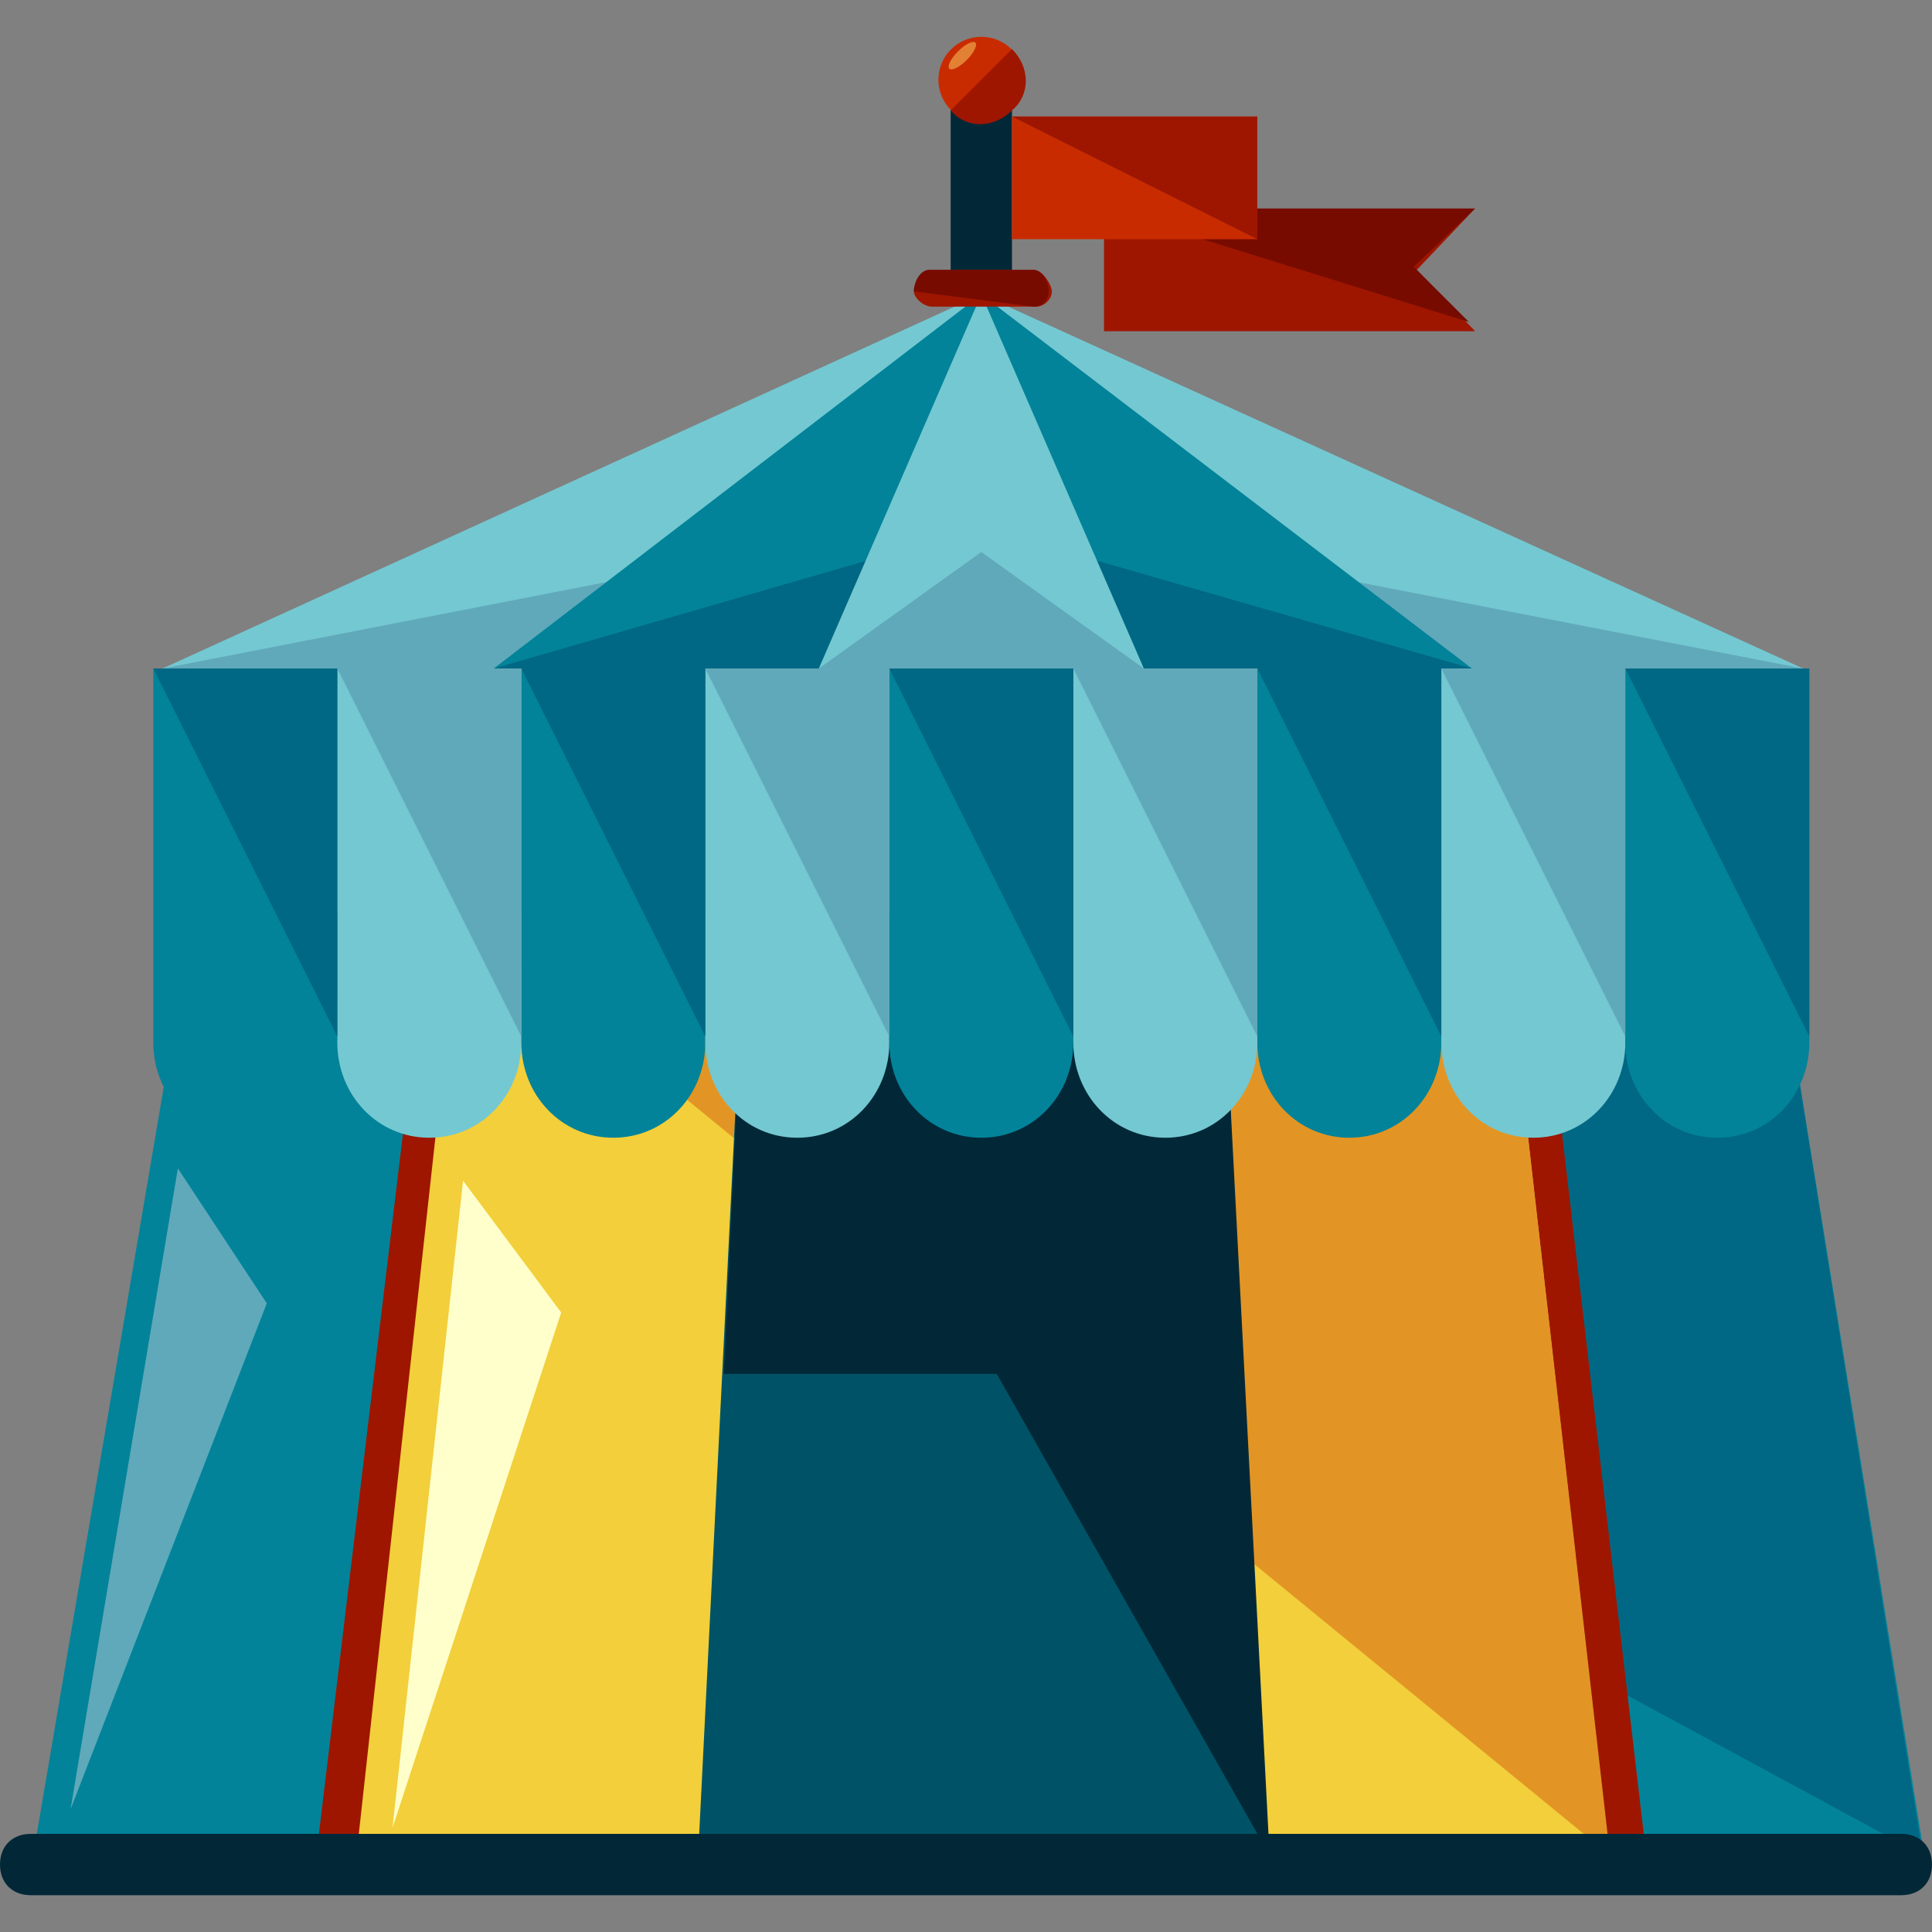 <?xml version="1.0" encoding="iso-8859-1"?>
<!-- Uploaded to: SVG Repo, www.svgrepo.com, Generator: SVG Repo Mixer Tools -->
<svg version="1.1" id="Layer_1" xmlns="http://www.w3.org/2000/svg" xmlns:xlink="http://www.w3.org/1999/xlink" 
	 viewBox="0 0 500.87 500.87" xml:space="preserve">
<rect x="0" y="0" width="500.87" height="500.87" fill="#808080" stroke="none"/>
<polygon style="fill:#74C8D1;" points="467.478,173.317 254.41,76.323 42.137,173.317 "/>
<polygon style="fill:#60A9BA;" points="467.478,173.317 254.41,131.975 42.137,173.317 "/>
<polygon style="fill:#028399;" points="381.615,173.317 254.41,76.323 128,173.317 "/>
<polygon style="fill:#006884;" points="381.615,173.317 254.41,136.745 128,173.317 "/>
<polygon style="fill:#74C8D1;" points="296.547,173.317 254.41,76.323 212.273,173.317 "/>
<polygon style="fill:#60A9BA;" points="296.547,173.317 254.41,143.106 212.273,173.317 "/>
<polygon style="fill:#028399;" points="498.484,478.609 9.54,475.429 50.087,236.919 459.528,236.919 "/>
<polyline style="fill:#006884;" points="47.702,236.919 459.528,236.919 498.484,480.994 "/>
<polygon style="fill:#9E1600;" points="426.137,475.429 82.683,475.429 111.304,236.919 398.311,236.919 "/>
<polygon style="fill:#F2CF3B;" points="416.596,475.429 93.019,475.429 119.255,236.919 389.565,236.919 "/>
<polyline style="fill:#E29524;" points="119.255,236.919 389.565,236.919 417.391,480.994 "/>
<polygon style="fill:#005366;" points="328.348,475.429 181.267,475.429 193.193,236.919 316.422,236.919 "/>
<g>
	<polyline style="fill:#022838;" points="190.807,236.919 316.422,236.919 329.143,480.994 	"/>
	<polygon style="fill:#022838;" points="321.988,356.174 316.422,236.919 193.193,236.919 187.627,356.174 	"/>
</g>
<path style="fill:#028399;" d="M39.752,173.317v96.994c0,13.516,10.335,24.646,23.851,24.646s23.851-11.13,23.851-24.646v-96.994
	H39.752z"/>
<path style="fill:#74C8D1;" d="M87.453,173.317v96.994c0,13.516,10.335,24.646,23.851,24.646s23.851-11.13,23.851-24.646v-96.994
	H87.453z"/>
<path style="fill:#028399;" d="M135.155,173.317v96.994c0,13.516,10.335,24.646,23.851,24.646s23.851-11.13,23.851-24.646v-96.994
	H135.155z"/>
<path style="fill:#74C8D1;" d="M182.857,173.317v96.994c0,13.516,10.335,24.646,23.851,24.646s23.851-11.13,23.851-24.646v-96.994
	H182.857z"/>
<path style="fill:#028399;" d="M230.559,173.317v96.994c0,13.516,10.335,24.646,23.851,24.646s23.851-11.13,23.851-24.646v-96.994
	H230.559z"/>
<path style="fill:#74C8D1;" d="M278.261,173.317v96.994c0,13.516,10.335,24.646,23.851,24.646s23.851-11.13,23.851-24.646v-96.994
	H278.261z"/>
<path style="fill:#028399;" d="M325.963,173.317v96.994c0,13.516,10.335,24.646,23.851,24.646s23.851-11.13,23.851-24.646v-96.994
	H325.963z"/>
<path style="fill:#74C8D1;" d="M373.665,173.317v96.994c0,13.516,10.335,24.646,23.851,24.646s23.851-11.13,23.851-24.646v-96.994
	H373.665z"/>
<path style="fill:#028399;" d="M421.366,173.317v96.994c0,13.516,10.335,24.646,23.851,24.646s23.851-11.13,23.851-24.646v-96.994
	H421.366z"/>
<polyline style="fill:#006884;" points="87.453,268.72 87.453,173.317 39.752,173.317 "/>
<polyline style="fill:#60A9BA;" points="135.155,268.72 135.155,173.317 87.453,173.317 "/>
<polyline style="fill:#006884;" points="182.857,268.72 182.857,173.317 135.155,173.317 "/>
<polyline style="fill:#60A9BA;" points="230.559,268.72 230.559,173.317 182.857,173.317 "/>
<polyline style="fill:#006884;" points="278.261,268.72 278.261,173.317 230.559,173.317 "/>
<polyline style="fill:#60A9BA;" points="325.963,268.72 325.963,173.317 278.261,173.317 "/>
<polyline style="fill:#006884;" points="373.665,268.72 373.665,173.317 325.963,173.317 "/>
<polyline style="fill:#60A9BA;" points="421.366,268.72 421.366,173.317 373.665,173.317 "/>
<polyline style="fill:#006884;" points="469.068,268.72 469.068,173.317 421.366,173.317 "/>
<path style="fill:#022838;" d="M500.87,483.379c0,4.77-3.18,7.95-7.95,7.95H7.95c-4.77,0-7.95-3.18-7.95-7.95l0,0
	c0-4.77,3.18-7.95,7.95-7.95h484.969C497.689,475.429,500.87,478.609,500.87,483.379L500.87,483.379z"/>
<polygon style="fill:#FFFFCC;" points="120.05,306.087 101.764,473.838 145.491,340.273 "/>
<polygon style="fill:#60A9BA;" points="46.112,302.907 18.286,469.068 69.168,337.888 "/>
<path style="fill:#022838;" d="M262.36,77.913V22.261c0-2.385-5.565-4.77-7.95-4.77s-7.95,2.385-7.95,4.77v55.652H262.36z"/>
<circle style="fill:#C92B00;" cx="254.41" cy="20.671" r="11.13"/>
<path style="fill:#9E1600;" d="M262.36,12.72c4.77,4.77,4.77,11.925,0,15.901c-4.77,4.77-11.925,4.77-15.901,0"/>
<ellipse transform="matrix(-0.707 -0.708 0.708 -0.707 415.62 201.422)" style="fill:#E28133;" cx="249.559" cy="14.564" rx="1.59" ry="4.77"/>
<path style="fill:#9E1600;" d="M272.696,75.528c0,2.385-2.385,3.975-3.975,3.975h-27.031c-2.385,0-4.77-2.385-4.77-3.975l0,0
	c0-2.385,2.385-5.565,3.975-5.565h27.031C270.311,69.963,272.696,73.938,272.696,75.528L272.696,75.528z"/>
<path style="fill:#770B00;" d="M236.919,75.528c0-2.385,1.59-5.565,3.975-5.565h27.031c2.385,0,3.975,3.18,3.975,5.565l0,0
	c0,2.385-1.59,3.975-3.975,3.975"/>
<polygon style="fill:#9E1600;" points="367.304,69.963 382.41,54.062 286.211,54.062 286.211,85.863 382.41,85.863 "/>
<polyline style="fill:#770B00;" points="380.82,83.478 366.509,69.168 382.41,54.062 286.211,54.062 "/>
<rect x="262.36" y="30.211" style="fill:#C92B00;" width="63.602" height="31.801"/>
<polyline style="fill:#9E1600;" points="262.36,30.211 325.963,30.211 325.963,62.012 "/>
</svg>
